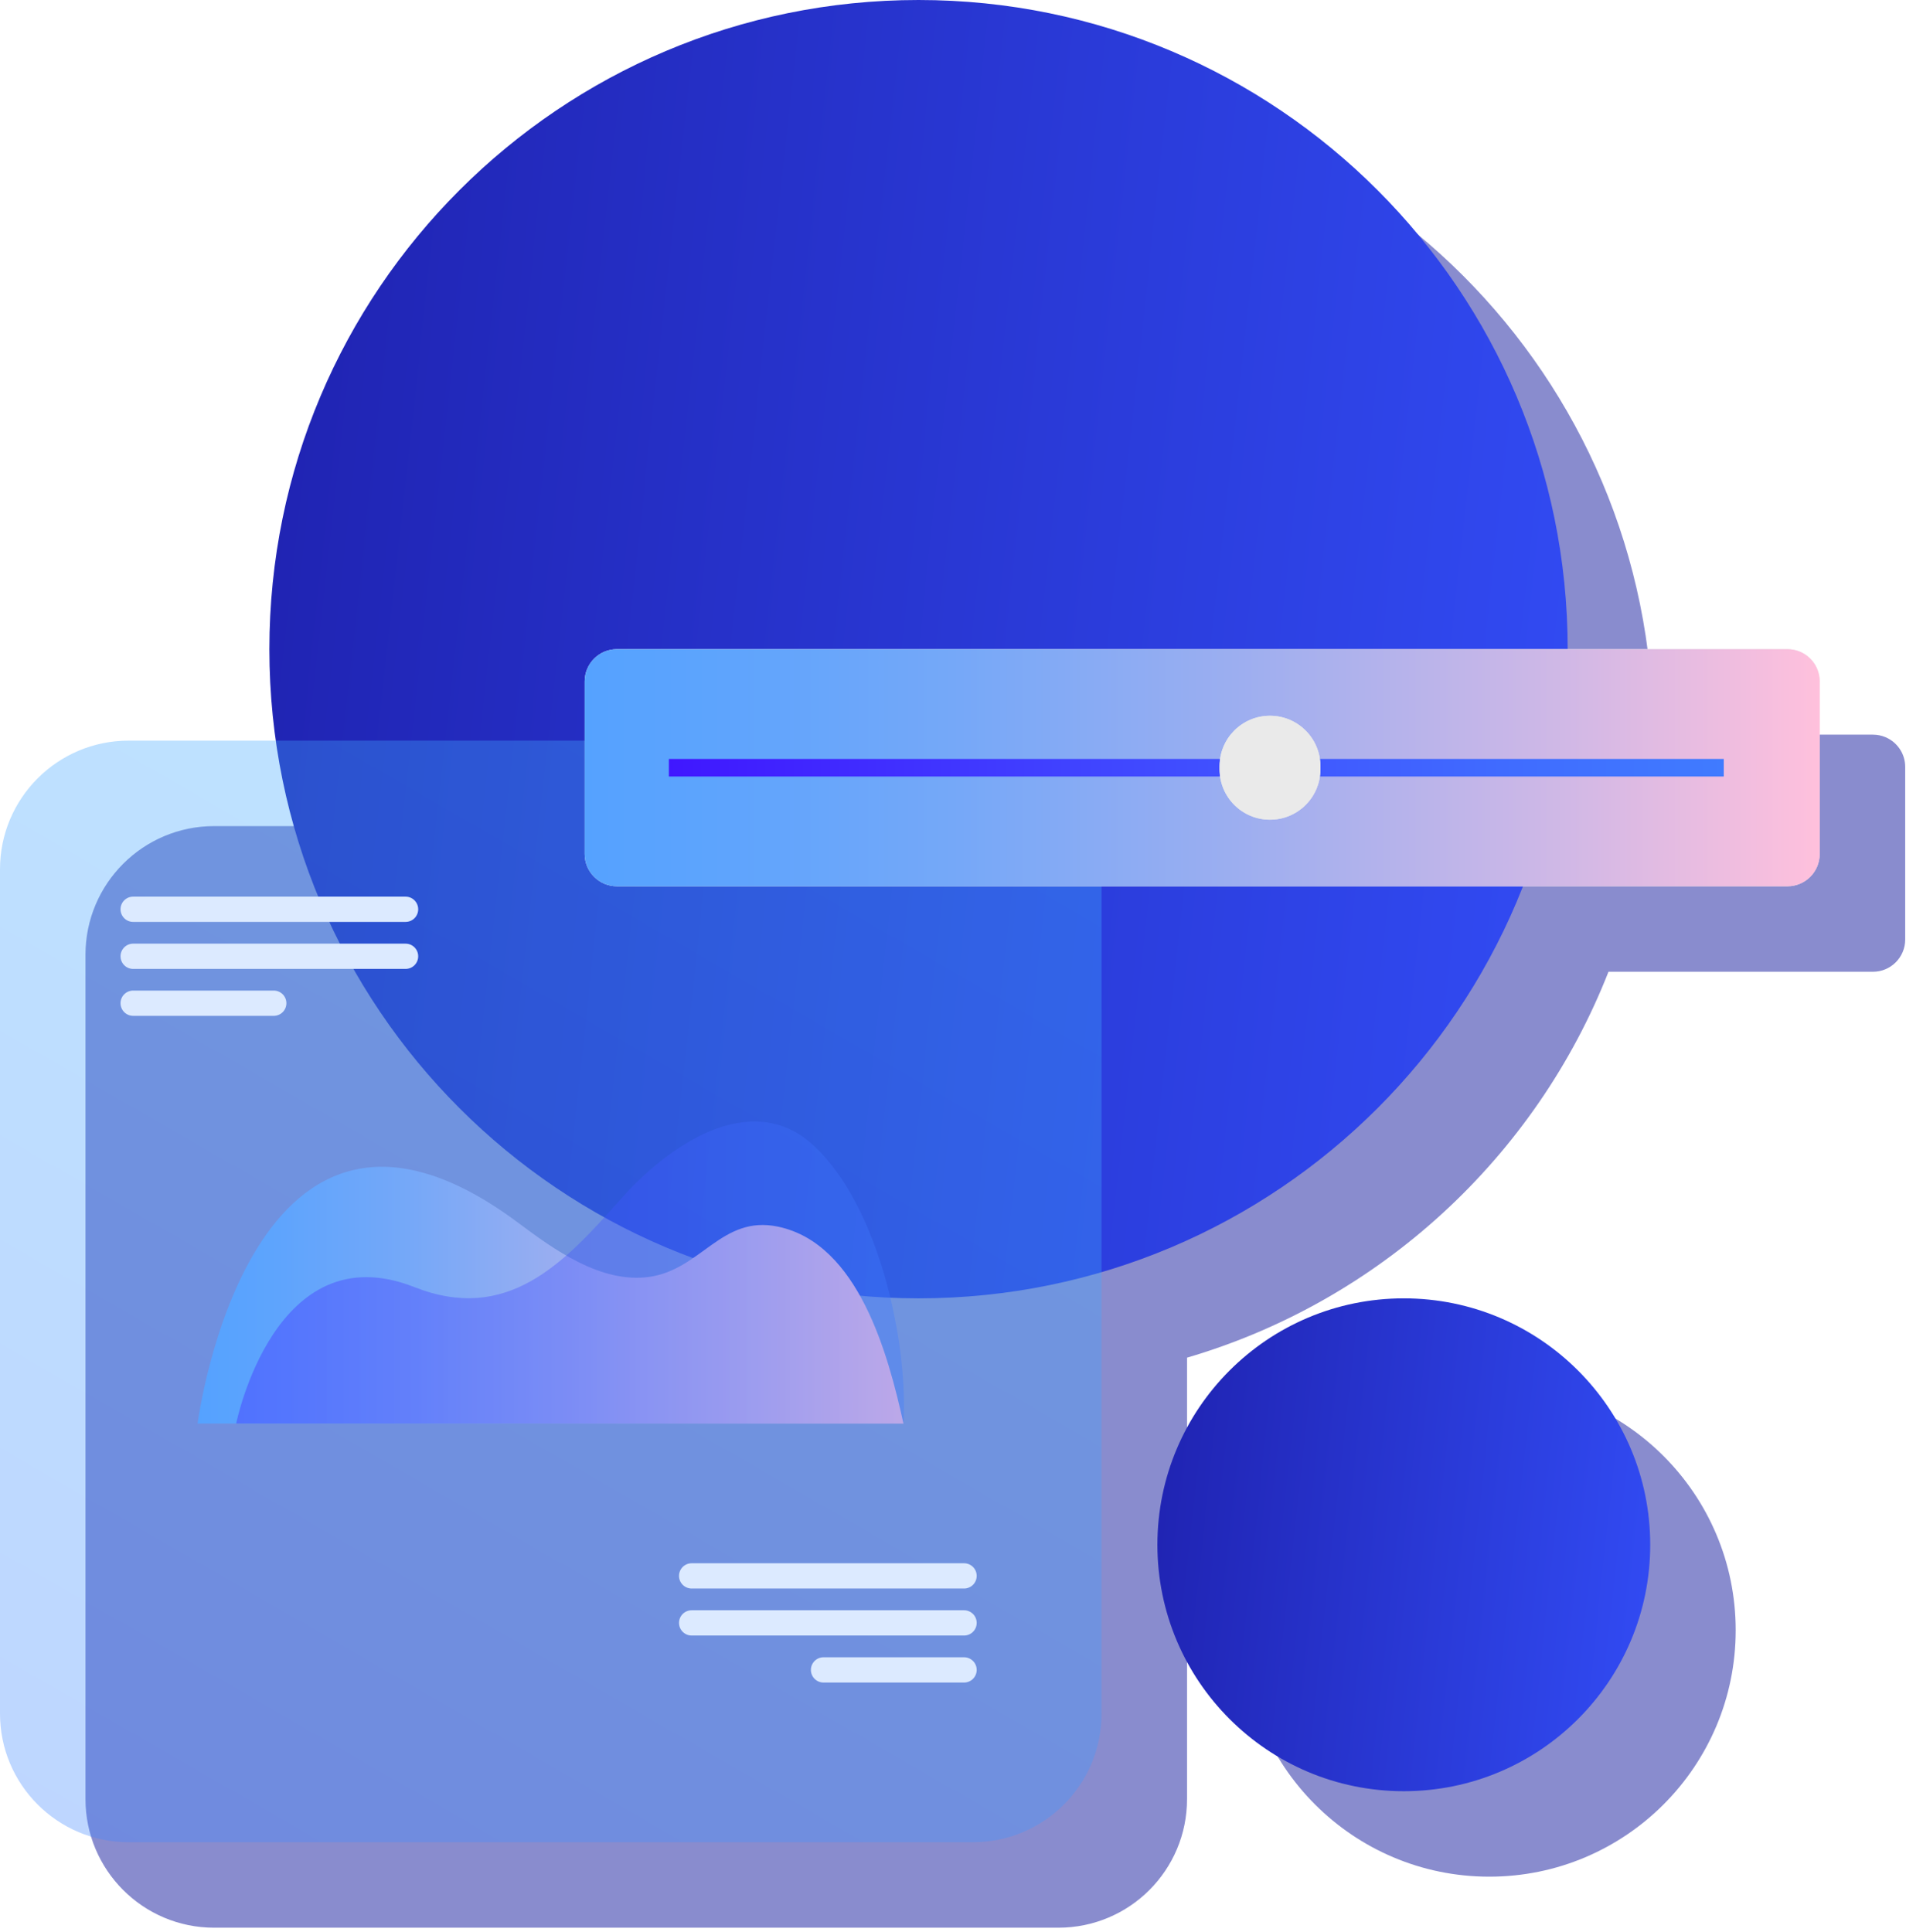 <?xml version="1.0" encoding="UTF-8"?>
<svg xmlns="http://www.w3.org/2000/svg" width="223" height="226" viewBox="0 0 223 226" fill="none">
  <path opacity="0.5" fill-rule="evenodd" clip-rule="evenodd" d="M188.19 113.69C179.673 135.389 161.458 152.217 138.88 158.839V210.48C138.89 218.79 132.15 225.53 123.83 225.53H25.05C16.74 225.53 10 218.79 10 210.48V111.7C10 103.39 16.74 96.65 25.05 96.65H42.264C41.77 93.154 41.516 89.582 41.516 85.95C41.516 44.004 75.52 10 117.466 10C159.412 10 193.416 44.004 193.416 85.95L219.136 85.95C219.656 85.95 220.152 86.056 220.603 86.247C221.956 86.819 222.906 88.16 222.906 89.72V109.92C222.906 112 221.216 113.69 219.136 113.69H219.126H204.446H188.19ZM203.074 190.73C203.074 206.652 190.166 219.56 174.244 219.56C158.322 219.56 145.414 206.652 145.414 190.73C145.414 174.808 158.322 161.9 174.244 161.9C190.166 161.9 203.074 174.808 203.074 190.73Z" fill="#141A9E"></path>
  <path d="M107.466 151.9C149.412 151.9 183.416 117.896 183.416 75.95C183.416 34.004 149.412 0 107.466 0C65.52 0 31.516 34.004 31.516 75.95C31.516 117.896 65.52 151.9 107.466 151.9Z" fill="url(#paint0_linear_8107_64910)"></path>
  <path d="M164.244 209.56C180.166 209.56 193.074 196.652 193.074 180.73C193.074 164.808 180.166 151.9 164.244 151.9C148.322 151.9 135.414 164.808 135.414 180.73C135.414 196.652 148.322 209.56 164.244 209.56Z" fill="url(#paint1_linear_8107_64910)"></path>
  <path opacity="0.34" d="M113.83 215.53H15.05C6.74 215.53 0 208.79 0 200.48V101.7C0 93.39 6.74 86.65 15.05 86.65H113.83C122.14 86.65 128.88 93.39 128.88 101.7V200.48C128.89 208.79 122.15 215.53 113.83 215.53Z" fill="url(#paint2_linear_8107_64910)"></path>
  <path fill-rule="evenodd" clip-rule="evenodd" d="M79.445 184.37C79.445 183.553 80.107 182.892 80.924 182.892H112.794C113.61 182.892 114.272 183.553 114.272 184.37C114.272 185.186 113.61 185.848 112.794 185.848H80.924C80.107 185.848 79.445 185.186 79.445 184.37Z" fill="#DCEAFF"></path>
  <path fill-rule="evenodd" clip-rule="evenodd" d="M79.445 189.87C79.445 189.053 80.107 188.392 80.924 188.392H112.794C113.61 188.392 114.272 189.053 114.272 189.87C114.272 190.686 113.61 191.348 112.794 191.348H80.924C80.107 191.348 79.445 190.686 79.445 189.87Z" fill="#DCEAFF"></path>
  <path fill-rule="evenodd" clip-rule="evenodd" d="M94.875 195.37C94.875 194.553 95.537 193.892 96.353 193.892H112.793C113.61 193.892 114.272 194.553 114.272 195.37C114.272 196.186 113.61 196.848 112.793 196.848H96.353C95.537 196.848 94.875 196.186 94.875 195.37Z" fill="#DCEAFF"></path>
  <path fill-rule="evenodd" clip-rule="evenodd" d="M14.102 106.38C14.102 105.563 14.763 104.902 15.58 104.902H47.45C48.266 104.902 48.928 105.563 48.928 106.38C48.928 107.196 48.266 107.858 47.45 107.858H15.58C14.763 107.858 14.102 107.196 14.102 106.38Z" fill="#DCEAFF"></path>
  <path fill-rule="evenodd" clip-rule="evenodd" d="M14.102 111.88C14.102 111.063 14.763 110.402 15.58 110.402H47.45C48.266 110.402 48.928 111.063 48.928 111.88C48.928 112.696 48.266 113.358 47.45 113.358H15.58C14.763 113.358 14.102 112.696 14.102 111.88Z" fill="#DCEAFF"></path>
  <path fill-rule="evenodd" clip-rule="evenodd" d="M14.102 117.37C14.102 116.553 14.763 115.892 15.58 115.892H32.03C32.846 115.892 33.508 116.553 33.508 117.37C33.508 118.186 32.846 118.848 32.03 118.848H15.58C14.763 118.848 14.102 118.186 14.102 117.37Z" fill="#DCEAFF"></path>
  <path d="M23.117 166.55C23.117 166.55 29.227 119.61 60.657 143.08C64.697 146.09 70.237 150.18 75.937 149.39C82.047 148.55 84.417 142.13 91.017 143.51C100.477 145.49 103.927 158.53 105.707 166.55" fill="url(#paint3_linear_8107_64910)"></path>
  <path opacity="0.35" d="M27.633 166.55C27.633 166.55 32.133 144.14 48.473 150.58C59.323 154.86 65.943 147.87 72.593 140.32C77.953 134.23 87.833 127.11 95.283 134.1C102.763 141.12 106.243 156.76 105.713 166.54H27.633V166.55Z" fill="url(#paint4_linear_8107_64910)"></path>
  <path d="M209.136 75.95H72.176C70.096 75.95 68.406 77.64 68.406 79.72V99.92C68.406 102 70.096 103.69 72.176 103.69H209.126C211.206 103.69 212.896 102 212.896 99.92V79.72C212.906 77.64 211.216 75.95 209.136 75.95Z" fill="#EAEAEA"></path>
  <path d="M212.906 79.72V99.92C212.906 102 211.216 103.69 209.136 103.69H194.446H72.176C70.096 103.69 68.406 102 68.406 99.92V79.72C68.406 77.64 70.096 75.95 72.176 75.95H209.136C211.216 75.95 212.906 77.64 212.906 79.72Z" fill="url(#paint5_linear_8107_64910)"></path>
  <path fill-rule="evenodd" clip-rule="evenodd" d="M201.678 90.847H78.258V88.793H201.678V90.847Z" fill="url(#paint6_linear_8107_64910)"></path>
  <path d="M154.487 89.64V90C154.487 93.26 151.847 95.9 148.587 95.9C145.327 95.9 142.688 93.26 142.688 90V89.64C142.688 86.38 145.327 83.74 148.587 83.74C151.837 83.74 154.487 86.38 154.487 89.64Z" fill="#EAEAEA"></path>
  <path d="M154.487 89.64V90C154.487 93.26 151.847 95.9 148.587 95.9C145.327 95.9 142.688 93.26 142.688 90V89.64C142.688 86.38 145.327 83.74 148.587 83.74C151.837 83.74 154.487 86.38 154.487 89.64Z" fill="#EAEAEA"></path>
  <defs>
    <linearGradient id="paint0_linear_8107_64910" x1="31.516" y1="0" x2="198.106" y2="18.321" gradientUnits="userSpaceOnUse">
      <stop stop-color="#1F22B0"></stop>
      <stop offset="1" stop-color="#324CF5"></stop>
    </linearGradient>
    <linearGradient id="paint1_linear_8107_64910" x1="135.414" y1="151.9" x2="198.65" y2="158.854" gradientUnits="userSpaceOnUse">
      <stop stop-color="#1F22B0"></stop>
      <stop offset="1" stop-color="#324CF5"></stop>
    </linearGradient>
    <linearGradient id="paint2_linear_8107_64910" x1="23.182" y1="222.549" x2="105.706" y2="79.613" gradientUnits="userSpaceOnUse">
      <stop stop-color="#4088FF"></stop>
      <stop offset="0.566" stop-color="#40A2FF"></stop>
      <stop offset="1" stop-color="#40B2FF"></stop>
    </linearGradient>
    <linearGradient id="paint3_linear_8107_64910" x1="23.118" y1="151.526" x2="105.712" y2="151.526" gradientUnits="userSpaceOnUse">
      <stop stop-color="#55A2FF"></stop>
      <stop offset="0.114" stop-color="#5EA4FD"></stop>
      <stop offset="0.298" stop-color="#75A8F8"></stop>
      <stop offset="0.527" stop-color="#9CAEF0"></stop>
      <stop offset="0.792" stop-color="#D0B8E6"></stop>
      <stop offset="1" stop-color="#FFC0DC"></stop>
    </linearGradient>
    <linearGradient id="paint4_linear_8107_64910" x1="27.636" y1="148.88" x2="105.771" y2="148.88" gradientUnits="userSpaceOnUse">
      <stop stop-color="#4017FF"></stop>
      <stop offset="0.385" stop-color="#4043FF"></stop>
      <stop offset="0.79" stop-color="#406BFF"></stop>
      <stop offset="1" stop-color="#407BFF"></stop>
    </linearGradient>
    <linearGradient id="paint5_linear_8107_64910" x1="68.411" y1="89.818" x2="212.902" y2="89.818" gradientUnits="userSpaceOnUse">
      <stop stop-color="#55A2FF"></stop>
      <stop offset="0.114" stop-color="#5EA4FD"></stop>
      <stop offset="0.298" stop-color="#75A8F8"></stop>
      <stop offset="0.527" stop-color="#9CAEF0"></stop>
      <stop offset="0.792" stop-color="#D0B8E6"></stop>
      <stop offset="1" stop-color="#FFC0DC"></stop>
    </linearGradient>
    <linearGradient id="paint6_linear_8107_64910" x1="78.258" y1="90.32" x2="201.678" y2="90.32" gradientUnits="userSpaceOnUse">
      <stop stop-color="#4017FF"></stop>
      <stop offset="0.385" stop-color="#4043FF"></stop>
      <stop offset="0.79" stop-color="#406BFF"></stop>
      <stop offset="1" stop-color="#407BFF"></stop>
    </linearGradient>
  </defs>
</svg>
